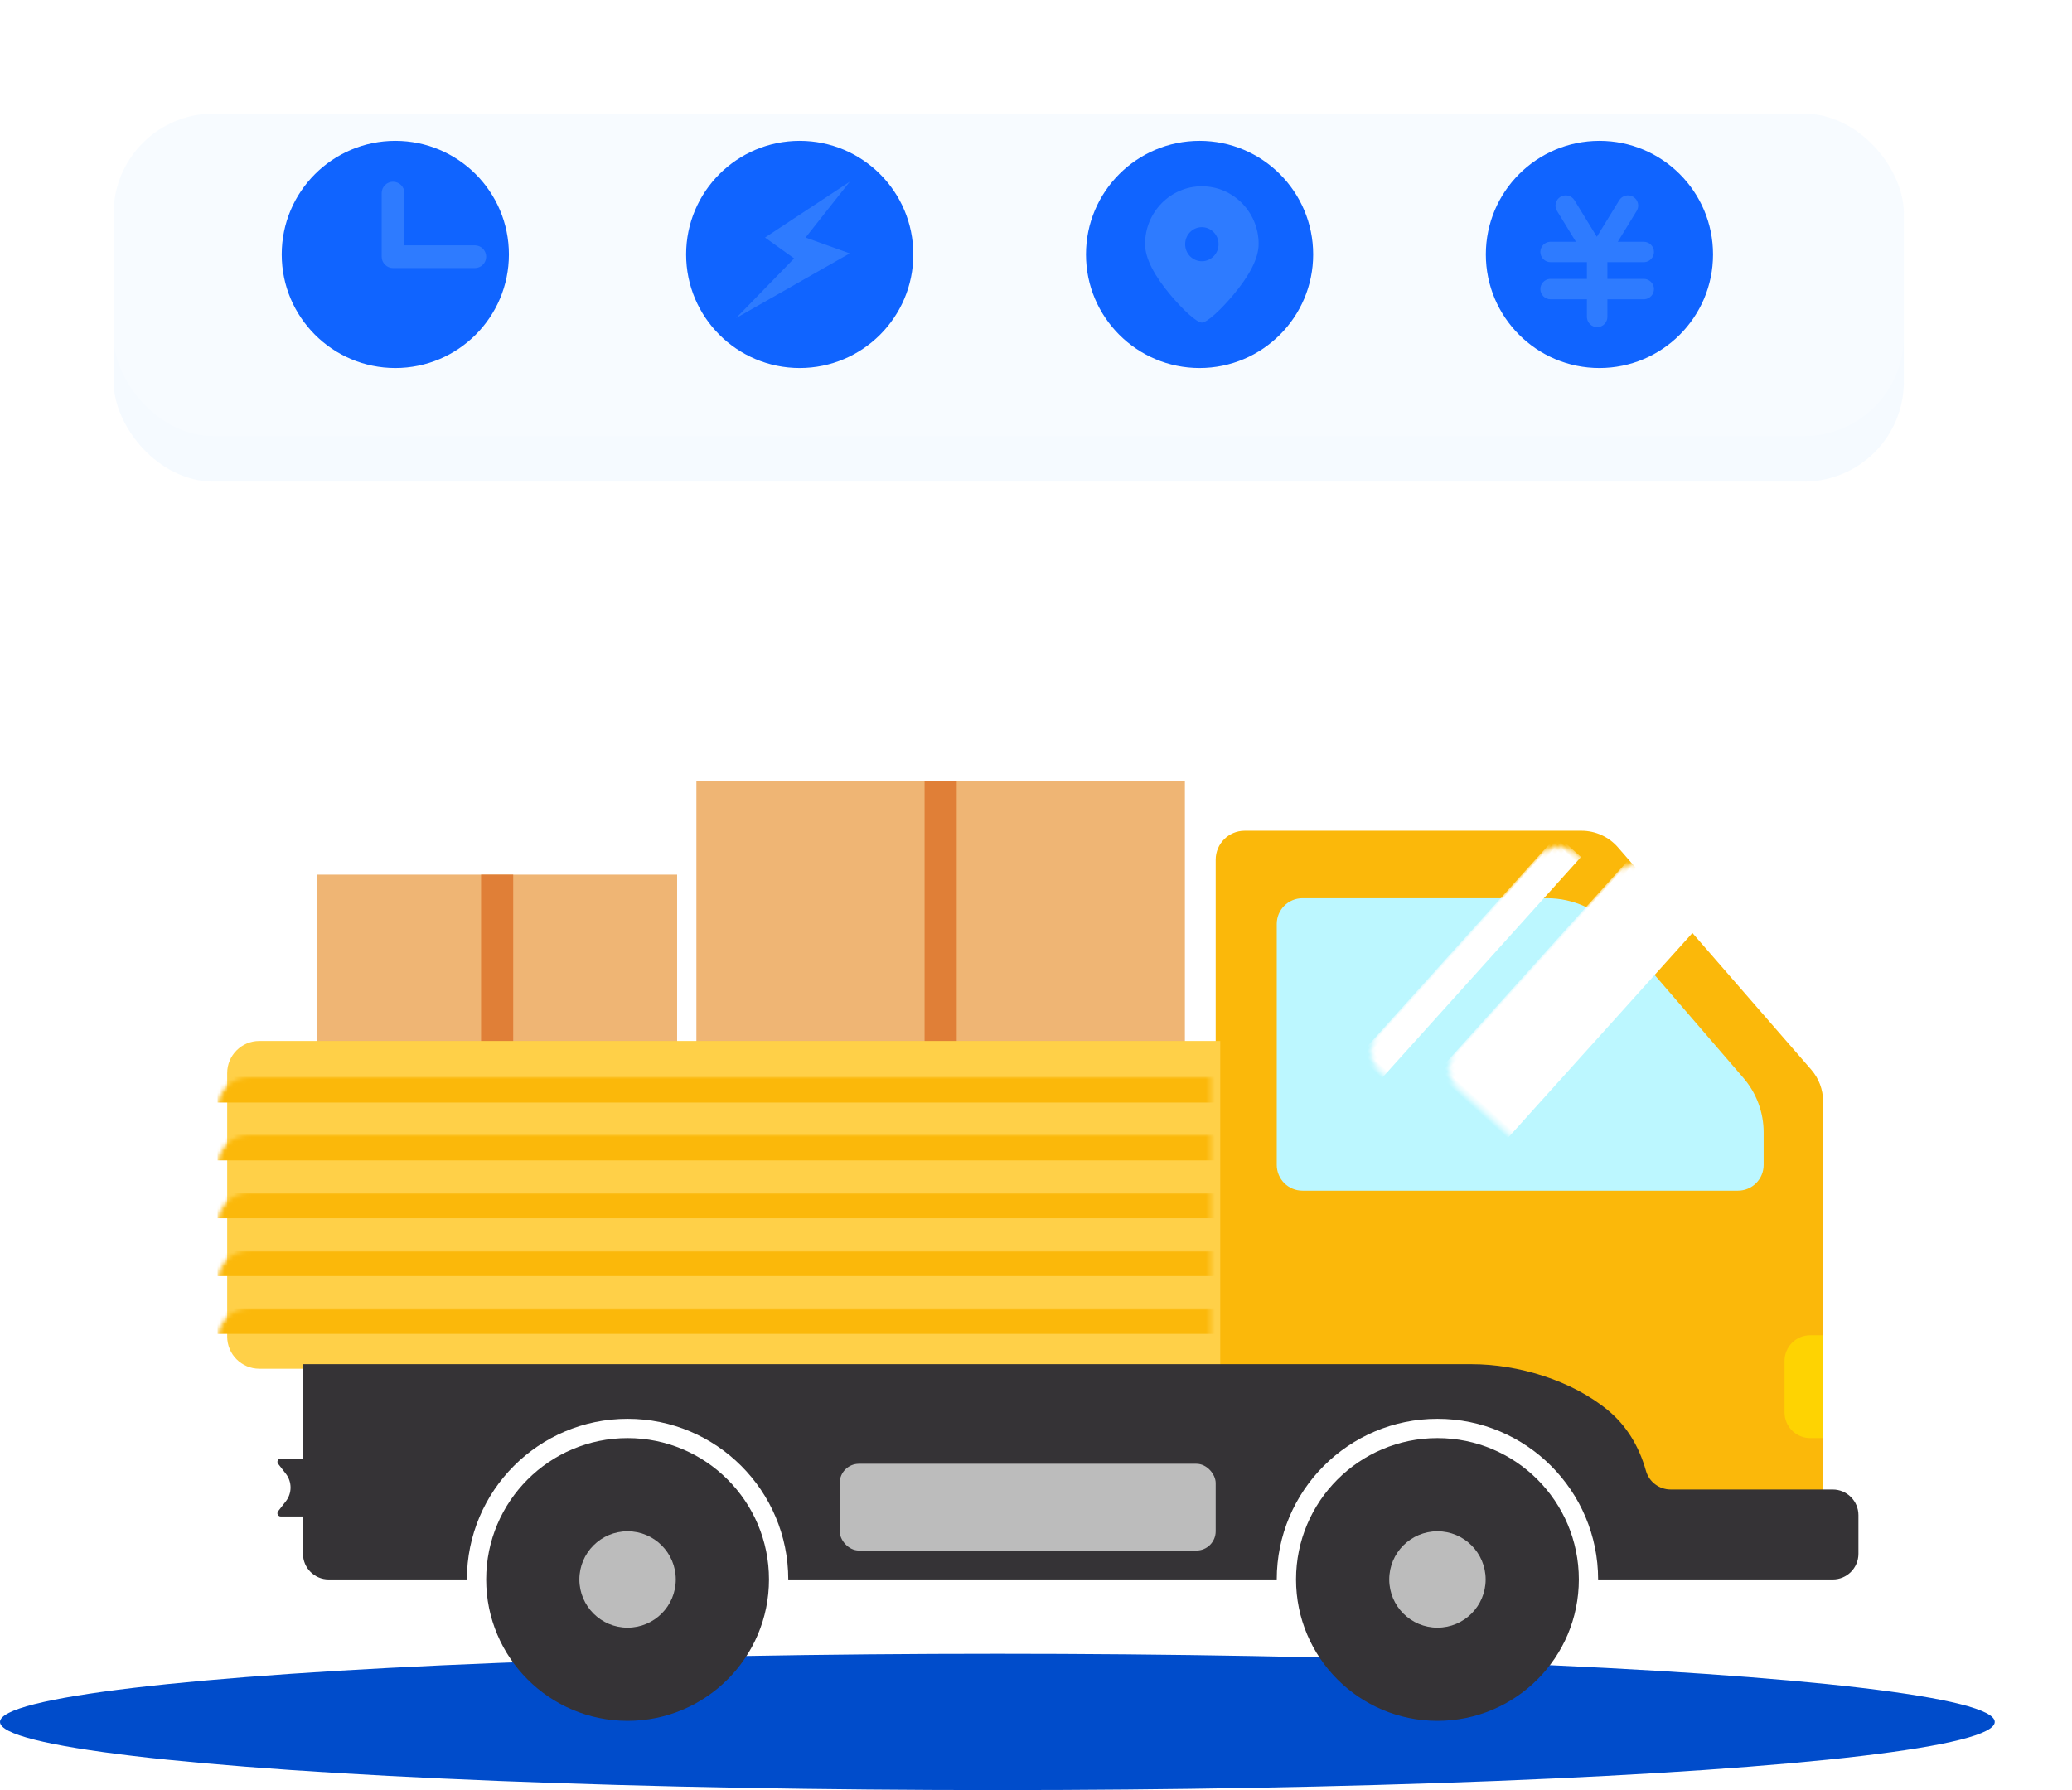 <?xml version="1.0" encoding="UTF-8"?>
<svg width="456px" height="394px" viewBox="0 0 456 394" version="1.1" xmlns="http://www.w3.org/2000/svg" xmlns:xlink="http://www.w3.org/1999/xlink">
    <!-- Generator: Sketch 57.1 (83088) - https://sketch.com -->
    <title>编组 9</title>
    <desc>Created with Sketch.</desc>
    <defs>
        <path d="M5.658,0.252 L59.532,0.252 C65.293,0.252 70.768,2.761 74.53,7.124 L102.694,39.789 C105.572,43.128 107.156,47.389 107.156,51.797 L107.156,58.956 C107.156,62.081 104.622,64.614 101.498,64.614 L5.658,64.614 C2.533,64.614 -5.83455762e-15,62.081 0,58.956 L0,5.91 C-3.82691317e-16,2.786 2.533,0.252 5.658,0.252 Z" id="path-1"></path>
        <path d="M7.073,0 L218.546,0 L218.546,0 L218.546,72.141 L7.073,72.141 C3.167,72.141 1.02483268e-14,68.975 0,65.069 L0,7.073 C-1.36654257e-15,3.167 3.167,-1.94698904e-15 7.073,0 Z" id="path-3"></path>
        <filter x="-7.6%" y="-37.0%" width="115.2%" height="174.1%" filterUnits="objectBoundingBox" id="filter-5">
            <feGaussianBlur stdDeviation="10" in="SourceGraphic"></feGaussianBlur>
        </filter>
    </defs>
    <g id="页面-1" stroke="none" stroke-width="1" fill="none" fill-rule="evenodd">
        <g id="一件代发" transform="translate(-941, -149)">
            <g id="编组-9" transform="translate(941, 164)">
                <path d="M95.947,220 C93.15,196.253 96.548,178.587 106.141,167 C113.68,157.893 127.415,154.867 147.344,157.92 C142.536,142.611 143.755,130.528 151,121.67 C162.667,107.406 192.22,98.701 204.185,118.819 C214.064,135.428 211.944,149.377 211.266,175.4 C210.879,190.239 211.791,205.106 214,220 L95.947,220 Z" id="路径" fill="#FFFFFF" opacity="0.13"></path>
                <path d="M336.893,110 C332.394,122.08 336.577,131.693 349.443,138.837 C364.367,147.125 369.648,159.213 369.648,168.011 C369.648,177.088 358.929,186.082 358.929,199.723 C358.929,208.532 364.953,214.958 377,219 L357.921,219 C352.176,211.283 349.105,203.777 348.695,196.478 C348.359,190.475 349.26,186.584 351.93,179.639 C351.982,179.504 352.175,179.003 352.218,178.891 C352.33,178.599 352.419,178.367 352.504,178.143 C355.472,170.356 356.156,165.458 354.301,157.777 C353.161,153.055 350.791,150.22 345.23,145.681 C345.072,145.552 344.064,144.732 343.771,144.492 C339.709,141.169 337.567,138.969 335.832,135.89 C334.004,132.648 333.147,128.425 333.269,123.216 L333.28,122.736 L332.314,122.714 L332.303,123.194 C332.177,128.562 333.068,132.953 334.988,136.359 C336.798,139.569 339.009,141.84 343.156,145.233 C343.451,145.474 344.46,146.295 344.617,146.423 C350.027,150.839 352.284,153.539 353.362,158.001 C355.164,165.466 354.506,170.18 351.601,177.803 C351.516,178.026 351.427,178.257 351.315,178.548 C351.272,178.66 351.079,179.161 351.027,179.296 C348.313,186.356 347.385,190.364 347.73,196.531 C348.141,203.85 351.142,211.34 356.723,219 L345.108,219 C339.869,215.227 337.13,210.69 336.893,205.388 C336.322,192.604 343.316,188.205 343.316,168.011 C343.316,158.531 336.166,148.848 330.463,138.837 C325.701,130.478 327.844,120.866 336.893,110 Z" id="路径" fill="#FFFFFF" opacity="0.13"></path>
                <path d="M436,143 C435.216,147.961 434.54,152.275 433.973,155.941 C432.692,155.942 431.464,156.237 430.29,156.826 C427.803,158.073 428.95,159.411 430.072,159.574 C430.714,159.668 431.843,159.569 433.459,159.278 C433.079,161.765 432.763,163.873 432.51,165.6 C432.225,167.547 431.949,169.451 431.68,171.305 C429.818,171.454 428.06,171.704 426.407,172.056 C421.669,173.066 418.58,174.769 417.304,176.61 C416.439,177.857 416.769,180.127 419.263,180.021 C421.246,179.936 422.048,178.302 425.719,177.311 C427.271,176.892 429.003,176.645 430.914,176.569 C429.669,185.087 428.567,192.186 427.444,196.798 C425.031,206.711 418.534,228.346 406.296,233 L402.726,223.615 C402.795,208.445 404.876,195.324 408.964,184.251 C414.517,169.21 421.652,157.901 430.362,150.316 L430.754,149.975 L430.084,149.178 L429.692,149.519 C420.838,157.23 413.609,168.686 407.999,183.882 C403.865,195.08 401.765,208.325 401.695,223.615 L391.648,223.615 C392.064,217.009 391.459,209.819 389.832,202.046 C387.612,191.437 389.829,181.952 396.553,170.951 C396.978,174.647 397.28,177.357 397.458,179.083 C398.114,185.444 399.891,186.449 400.425,180.024 C400.643,177.396 400.5,172.632 399.995,165.732 C400.704,164.724 401.448,163.702 402.226,162.664 C403.007,161.622 403.823,160.619 404.675,159.655 C404.629,161.684 404.751,163.159 405.042,164.08 C405.714,166.207 407.12,166.146 407.892,163.392 C408.337,161.807 408.458,159.35 408.254,156.021 C410.329,154.131 412.575,152.425 414.994,150.903 C414.873,152.242 414.813,153.62 414.813,155.037 C414.813,157.435 415.625,158.535 416.633,158.535 C417.486,158.535 418.159,157.675 418.534,155.766 C418.943,153.686 419.092,151.311 418.979,148.642 C424.008,146.073 429.682,144.193 436,143 Z M403.835,175.992 C403.283,175.992 402.835,176.887 402.835,177.992 C402.835,179.096 403.283,179.992 403.835,179.992 C404.387,179.992 404.835,179.096 404.835,177.992 C404.835,176.887 404.387,175.992 403.835,175.992 Z M424.986,163.626 C423.881,163.626 422.986,164.073 422.986,164.626 C422.986,165.178 423.881,165.626 424.986,165.626 C426.09,165.626 426.986,165.178 426.986,164.626 C426.986,164.073 426.09,163.626 424.986,163.626 Z" id="形状" fill="#FFFFFF" opacity="0.13" transform="translate(412.5, 188) rotate(-330) translate(-412.5, -188) "></path>
                <ellipse id="椭圆形" fill="#004CCB" cx="219.5" cy="364" rx="219.5" ry="15"></ellipse>
                <g id="编组-8" transform="translate(50, 157)">
                    <circle id="椭圆形备份-14" fill="#353336" cx="88.116" cy="175.646" r="31.12"></circle>
                    <circle id="椭圆形备份-17" fill="#BCBCBC" cx="88.116" cy="175.646" r="10.609"></circle>
                    <circle id="椭圆形备份-16" fill="#353336" cx="266.348" cy="175.646" r="31.12"></circle>
                    <circle id="椭圆形备份-18" fill="#BCBCBC" cx="266.348" cy="175.646" r="10.609"></circle>
                    <path d="M306.074,14.502 L348.618,63.442 C350.296,65.372 351.22,67.844 351.22,70.402 L351.22,160.087 L351.22,160.087 L305.079,160.087 C298.911,144.747 283.894,133.918 266.348,133.918 C248.802,133.918 233.785,144.747 227.617,160.087 L217.546,160.087 L217.546,17.218 C217.546,13.703 220.396,10.853 223.912,10.853 L298.067,10.853 C301.139,10.853 304.059,12.184 306.074,14.502 Z" id="路径" fill="#FBB80A"></path>
                    <g id="矩形-+-矩形备份-32蒙版" transform="translate(230.984, 25.453)">
                        <mask id="mask-2" fill="white">
                            <use xlink:href="#path-1"></use>
                        </mask>
                        <use id="蒙版" fill="#BCF7FF" xlink:href="#path-1"></use>
                        <rect id="矩形" fill="#FFFFFF" mask="url(#mask-2)" transform="translate(49.6, 38.562) rotate(42) translate(-49.6, -38.562) " x="38.991" y="-16.959" width="21.218" height="111.041"></rect>
                        <rect id="矩形备份-32" fill="#FFFFFF" mask="url(#mask-2)" transform="translate(27.188, 30.059) rotate(42) translate(-27.188, -30.059) " x="23.651" y="-25.462" width="7.073" height="111.041"></rect>
                    </g>
                    <rect id="矩形" fill="#EFB574" x="103.261" y="0" width="107.505" height="60.118"></rect>
                    <rect id="矩形" fill="#EFB574" x="19.804" y="20.511" width="79.214" height="39.607"></rect>
                    <rect id="矩形" fill="#E07F37" x="55.874" y="20.511" width="7.073" height="39.607"></rect>
                    <rect id="矩形" fill="#E07F37" x="153.477" y="0" width="7.073" height="60.118"></rect>
                    <path d="M348.391,121.894 L351.22,121.894 L351.22,121.894 L351.22,144.527 L348.391,144.527 C345.266,144.527 342.733,141.993 342.733,138.868 L342.733,127.552 C342.733,124.427 345.266,121.894 348.391,121.894 Z" id="矩形" fill="#FED302"></path>
                    <g id="矩形" transform="translate(0, 57.118)">
                        <mask id="mask-4" fill="white">
                            <use xlink:href="#path-3"></use>
                        </mask>
                        <use id="蒙版" fill="#FFD048" xlink:href="#path-3"></use>
                        <rect fill="#FBB80A" mask="url(#mask-4)" x="-2.122" y="7.902" width="220.668" height="5.658"></rect>
                        <rect id="矩形备份-30" fill="#FBB80A" mask="url(#mask-4)" x="-2.122" y="20.633" width="220.668" height="5.658"></rect>
                        <rect id="矩形备份-31" fill="#FBB80A" mask="url(#mask-4)" x="-2.122" y="33.363" width="220.668" height="5.658"></rect>
                        <rect id="矩形备份-33" fill="#FBB80A" mask="url(#mask-4)" x="-2.122" y="46.094" width="220.668" height="5.658"></rect>
                        <rect id="矩形备份-34" fill="#FBB80A" mask="url(#mask-4)" x="-2.122" y="58.825" width="220.668" height="5.658"></rect>
                    </g>
                    <path d="M11.762,161.774 C11.372,161.774 11.055,161.457 11.055,161.067 C11.055,160.909 11.108,160.757 11.204,160.633 L12.903,158.448 C14.294,156.66 14.294,154.157 12.903,152.369 L11.204,150.185 C10.964,149.876 11.02,149.432 11.328,149.192 C11.452,149.096 11.605,149.043 11.762,149.043 L16.681,149.043 L16.682,128.259 L273.938,128.259 C283.909,128.259 295.823,131.732 303.883,138.416 C307.883,141.734 310.666,146.169 312.233,151.721 C312.92,154.159 315.145,155.843 317.678,155.843 L353.342,155.843 C356.467,155.843 359,158.376 359,161.501 L359,169.988 C359,173.113 356.467,175.646 353.342,175.646 L301.711,175.646 C301.711,156.116 285.878,140.283 266.348,140.283 C246.817,140.283 230.984,156.116 230.984,175.646 L123.479,175.646 C123.479,156.116 107.647,140.283 88.116,140.283 C68.585,140.283 52.752,156.116 52.752,175.646 L22.34,175.646 C19.215,175.646 16.682,173.113 16.682,169.988 L16.682,161.774 L11.762,161.774 Z" id="路径" fill="#353336"></path>
                    <rect id="矩形" fill="#BCBCBC" x="134.796" y="150.185" width="82.75" height="19.096" rx="4.244"></rect>
                </g>
                <rect id="矩形" fill="#0081FF" opacity="0.196" filter="url(#filter-5)" x="25" y="10" width="394" height="81" rx="22"></rect>
                <rect id="矩形备份-35" fill="#FFFFFF" opacity="0.18" x="25" y="0" width="394" height="81" rx="22"></rect>
                <circle id="椭圆形" fill="#1064FF" cx="87" cy="41" r="25"></circle>
                <circle id="椭圆形备份-9" fill="#1064FF" cx="176" cy="41" r="25"></circle>
                <circle id="椭圆形备份-10" fill="#1064FF" cx="264" cy="41" r="25"></circle>
                <circle id="椭圆形备份-11" fill="#1064FF" cx="352" cy="41" r="25"></circle>
                <path d="M359.451,28.329 C360.514,28.975 360.85,30.358 360.201,31.417 L356.041,38.211 L361.746,38.211 C362.991,38.211 364,39.217 364,40.458 C364,41.616 363.121,42.569 361.992,42.691 L361.746,42.704 L353.752,42.702 L353.752,46.38 L361.746,46.38 C362.991,46.38 364,47.386 364,48.627 C364,49.785 363.121,50.738 361.992,50.86 L361.746,50.873 L353.752,50.871 L353.754,54.754 C353.754,55.912 352.875,56.865 351.746,56.987 L351.5,57 C350.338,57 349.382,56.124 349.259,54.998 L349.246,54.754 L349.246,50.871 L341.254,50.873 C340.009,50.873 339,49.867 339,48.627 C339,47.469 339.879,46.515 341.008,46.393 L341.254,46.38 L349.246,46.38 L349.246,42.702 L341.254,42.704 C340.009,42.704 339,41.698 339,40.458 C339,39.3 339.879,38.346 341.008,38.224 L341.254,38.211 L346.82,38.211 L342.66,31.417 C342.011,30.358 342.347,28.975 343.41,28.329 C344.472,27.683 345.86,28.018 346.508,29.077 L351.43,37.115 L356.353,29.077 C357.001,28.018 358.388,27.683 359.451,28.329 Z" id="路径" fill="#2E7BFF"></path>
                <path d="M264.5,26 C271.402,26 277,31.69 277,38.711 C277,41.916 274.869,45.792 271.423,49.902 C268.676,53.179 265.646,56 264.5,56 C263.354,56 260.324,53.179 257.577,49.902 C254.131,45.792 252,41.916 252,38.711 C252,31.69 257.598,26 264.5,26 Z M264.5,35 C266.53,35 268.176,36.679 268.176,38.75 C268.176,40.821 266.53,42.5 264.5,42.5 C262.47,42.5 260.824,40.821 260.824,38.75 C260.824,36.679 262.47,35 264.5,35 Z" id="形状" fill="#2E7BFF"></path>
                <polygon id="矩形" fill="#2E7BFF" points="168.36 37.284 187 25 177.287 37.284 187 40.772 162 55 174.768 41.875"></polygon>
                <path d="M89,39 L89,27.5 C89,26.119 87.881,25 86.5,25 C85.119,25 84,26.119 84,27.5 L84,41.5 C84,42.881 85.119,44 86.5,44 L104.5,44 C105.881,44 107,42.881 107,41.5 C107,40.119 105.881,39 104.5,39 L89,39 Z" id="直线-6" fill="#2E7BFF" fill-rule="nonzero"></path>
            </g>
        </g>
    </g>
</svg>